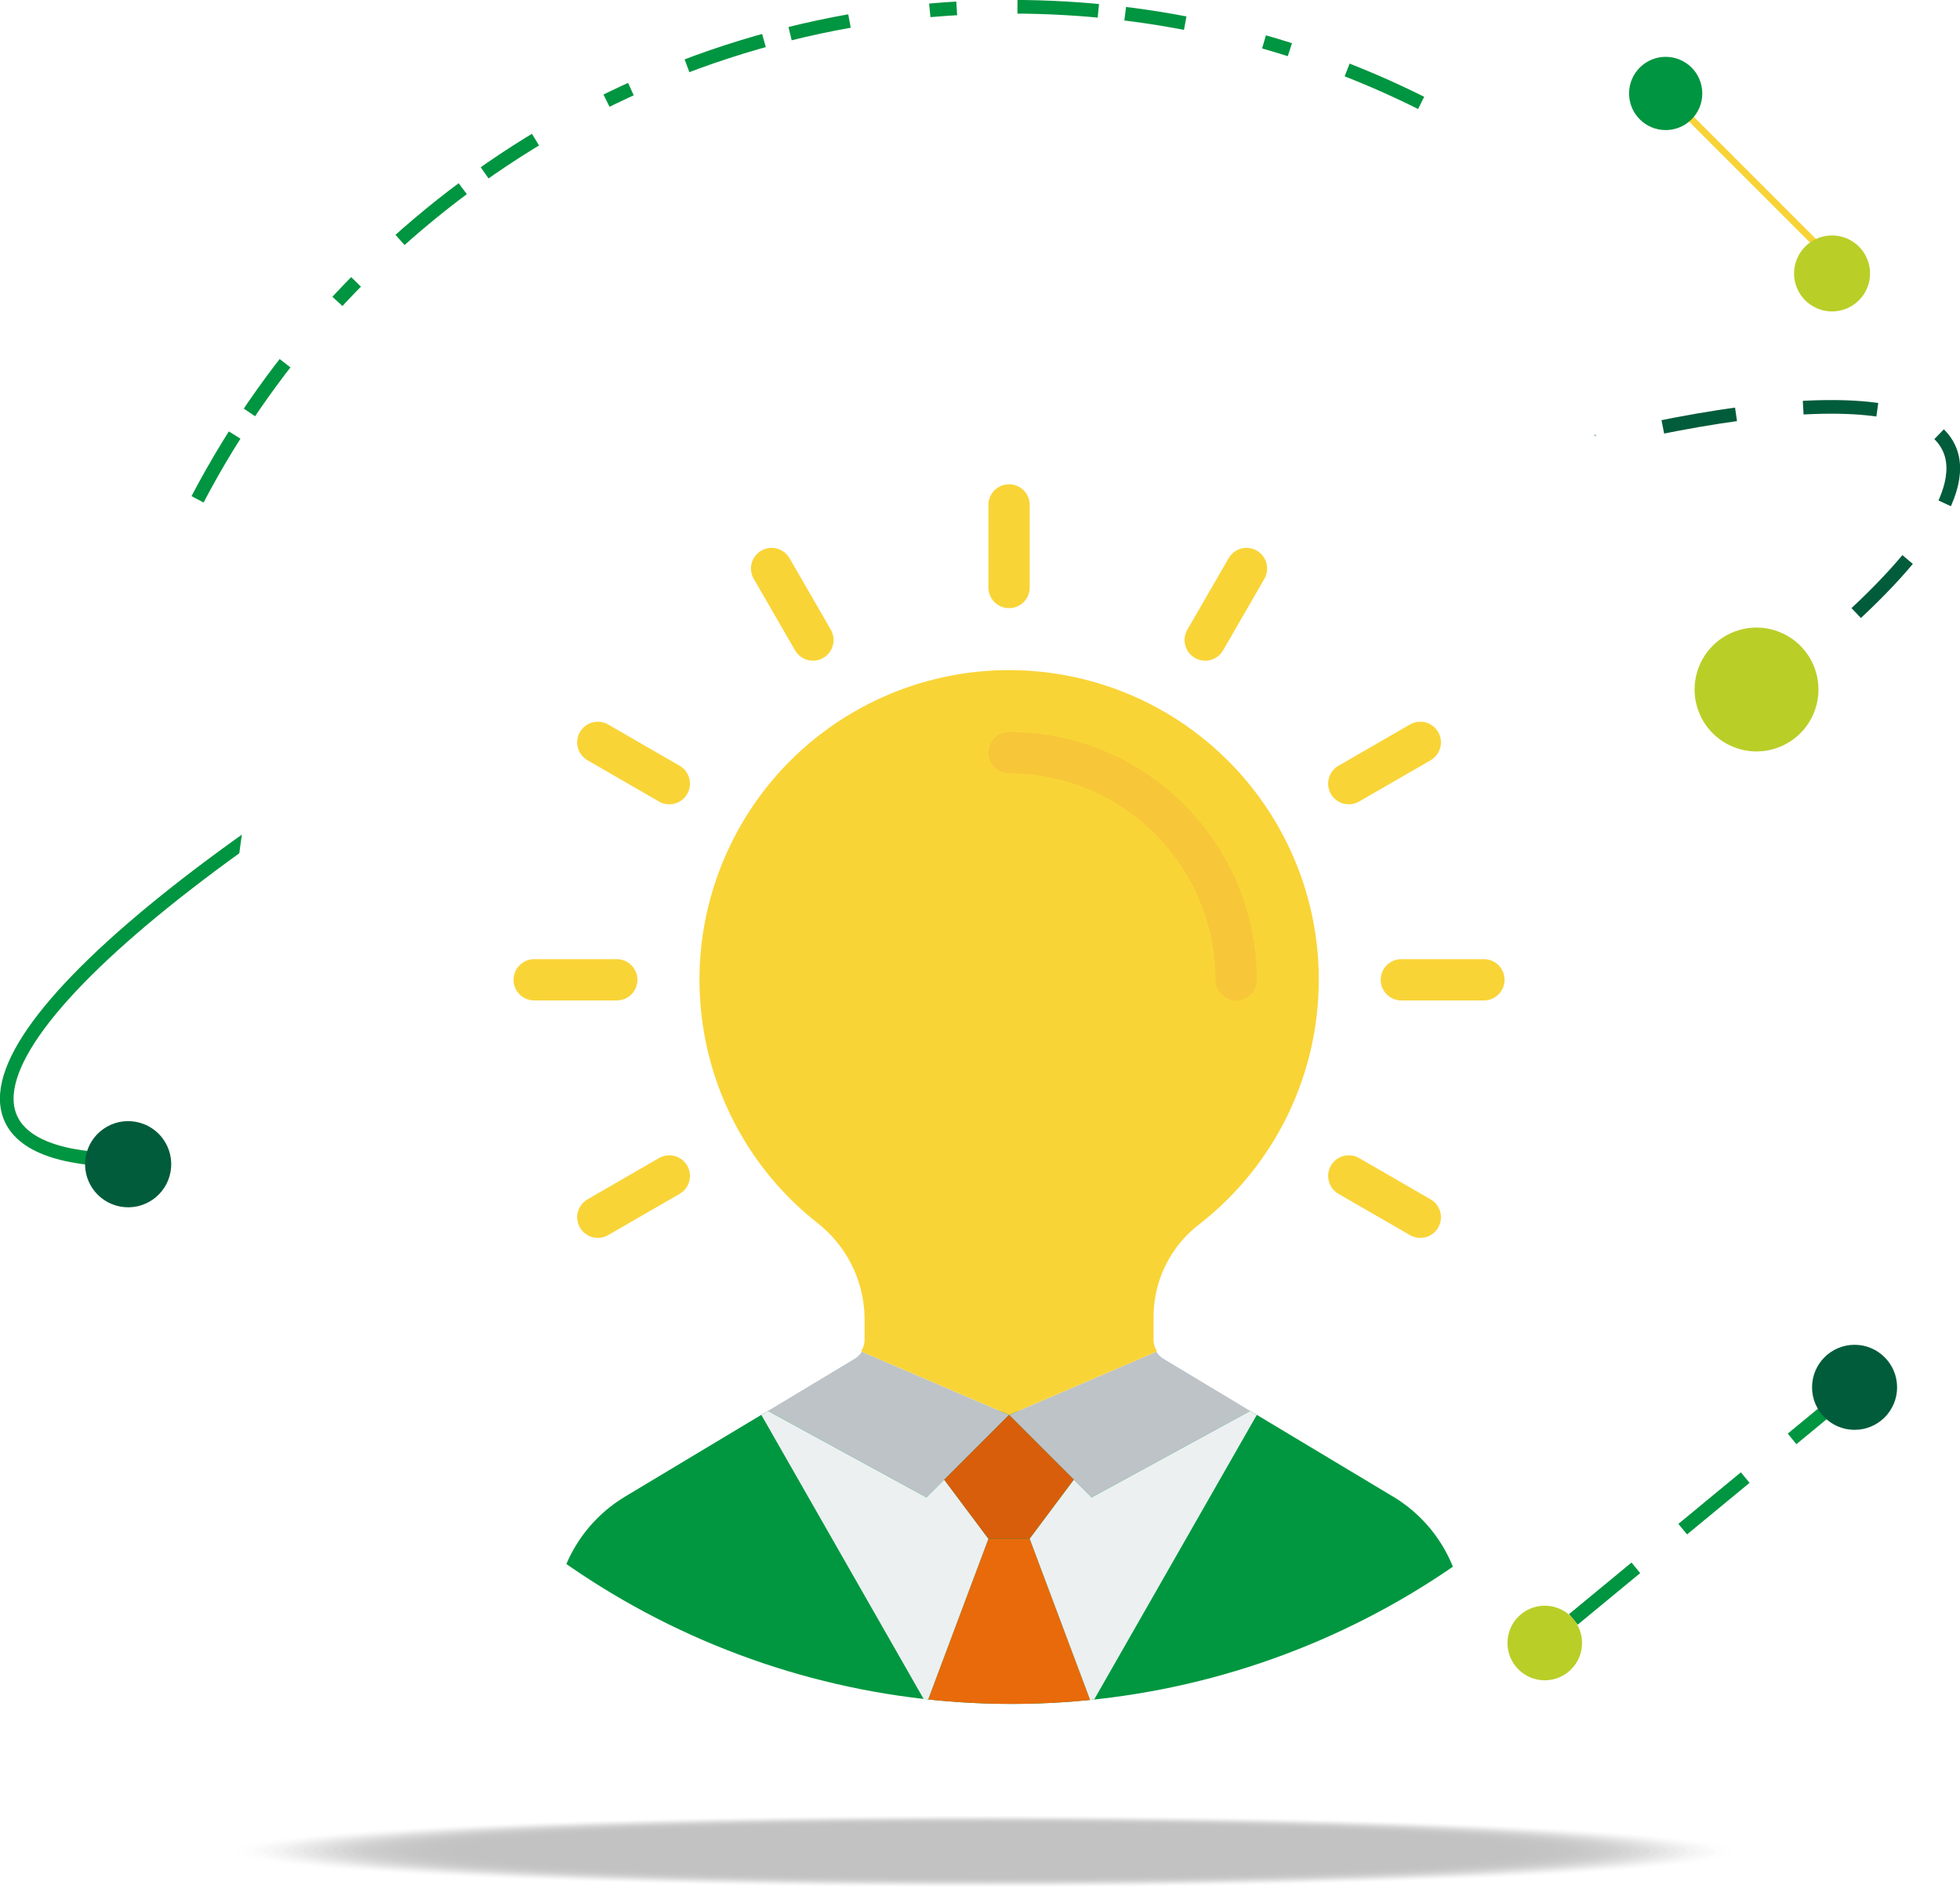 <?xml version="1.0" encoding="UTF-8"?>
<svg id="Capa_1" data-name="Capa 1" xmlns="http://www.w3.org/2000/svg" xmlns:xlink="http://www.w3.org/1999/xlink" viewBox="0 0 1148.75 1106.61">
  <defs>
    <style>
      .cls-1, .cls-2, .cls-3, .cls-4, .cls-5, .cls-6 {
        fill: none;
      }

      .cls-7 {
        fill: #fff;
        filter: url(#drop-shadow-53);
      }

      .cls-2 {
        stroke: #f8d338;
        stroke-width: 3.96px;
      }

      .cls-2, .cls-3, .cls-4, .cls-5, .cls-6 {
        stroke-miterlimit: 10;
      }

      .cls-3 {
        stroke: #015c3b;
        stroke-dasharray: 43.53 39.57;
      }

      .cls-3, .cls-4, .cls-5, .cls-6 {
        stroke-width: 8px;
      }

      .cls-8 {
        fill: #e86a0a;
      }

      .cls-9 {
        fill: #009740;
      }

      .cls-10 {
        fill: #015c3b;
      }

      .cls-4 {
        stroke-dasharray: 47.49 35.61 15.83;
      }

      .cls-4, .cls-5, .cls-6 {
        stroke: #009540;
      }

      .cls-11 {
        fill: #f9d437;
      }

      .cls-12 {
        clip-path: url(#clippath-1);
      }

      .cls-13 {
        fill: #d85e0b;
      }

      .cls-14 {
        fill: #bdc3c7;
      }

      .cls-15 {
        fill: #009540;
      }

      .cls-5 {
        stroke-dasharray: 47.49 35.61;
      }

      .cls-16 {
        opacity: .9;
      }

      .cls-17 {
        opacity: .92;
      }

      .cls-18 {
        opacity: .87;
      }

      .cls-19 {
        opacity: .86;
      }

      .cls-20 {
        opacity: .89;
      }

      .cls-21 {
        opacity: .83;
      }

      .cls-22 {
        opacity: .85;
      }

      .cls-23 {
        opacity: .8;
      }

      .cls-24 {
        opacity: .82;
      }

      .cls-25 {
        opacity: .77;
      }

      .cls-26 {
        opacity: .79;
      }

      .cls-27 {
        opacity: .75;
      }

      .cls-28 {
        opacity: .76;
      }

      .cls-29 {
        opacity: .7;
      }

      .cls-30 {
        opacity: .73;
      }

      .cls-31 {
        opacity: .72;
      }

      .cls-32 {
        opacity: .68;
      }

      .cls-33 {
        opacity: .69;
      }

      .cls-34 {
        opacity: .99;
      }

      .cls-35 {
        opacity: .96;
      }

      .cls-36 {
        opacity: .97;
      }

      .cls-37 {
        opacity: .93;
      }

      .cls-38 {
        opacity: .94;
      }

      .cls-39 {
        opacity: .45;
      }

      .cls-40 {
        opacity: .44;
      }

      .cls-41 {
        opacity: .42;
      }

      .cls-42 {
        opacity: .4;
      }

      .cls-43 {
        opacity: .41;
      }

      .cls-44 {
        opacity: .39;
      }

      .cls-45 {
        opacity: .38;
      }

      .cls-46 {
        opacity: .35;
      }

      .cls-47 {
        opacity: .37;
      }

      .cls-48 {
        opacity: .34;
      }

      .cls-49 {
        opacity: .65;
      }

      .cls-50 {
        opacity: .66;
      }

      .cls-51 {
        opacity: .62;
      }

      .cls-52 {
        opacity: .63;
      }

      .cls-53 {
        opacity: .59;
      }

      .cls-54 {
        opacity: .61;
      }

      .cls-55 {
        opacity: .6;
      }

      .cls-56 {
        opacity: .55;
      }

      .cls-57 {
        opacity: .58;
      }

      .cls-58 {
        opacity: .56;
      }

      .cls-59 {
        opacity: .52;
      }

      .cls-60 {
        opacity: .54;
      }

      .cls-61 {
        opacity: .49;
      }

      .cls-62 {
        opacity: .51;
      }

      .cls-63 {
        opacity: .48;
      }

      .cls-64 {
        opacity: .46;
      }

      .cls-65 {
        opacity: .23;
      }

      .cls-66 {
        opacity: .21;
      }

      .cls-67 {
        opacity: .2;
      }

      .cls-68 {
        opacity: .18;
      }

      .cls-69 {
        opacity: .17;
      }

      .cls-70 {
        opacity: .32;
      }

      .cls-71 {
        opacity: .31;
      }

      .cls-72 {
        opacity: .3;
      }

      .cls-73 {
        opacity: .28;
      }

      .cls-74 {
        opacity: .27;
      }

      .cls-75 {
        opacity: .25;
      }

      .cls-76 {
        opacity: .24;
      }

      .cls-77 {
        opacity: .11;
      }

      .cls-78 {
        opacity: .1;
      }

      .cls-79 {
        opacity: .08;
      }

      .cls-80 {
        opacity: .15;
      }

      .cls-81 {
        opacity: .14;
      }

      .cls-82 {
        opacity: .13;
      }

      .cls-83 {
        opacity: .06;
      }

      .cls-84 {
        opacity: .04;
      }

      .cls-85 {
        opacity: .07;
      }

      .cls-86 {
        opacity: .03;
      }

      .cls-87 {
        opacity: .01;
      }

      .cls-88 {
        fill: #bace28;
      }

      .cls-89 {
        fill: #f7c639;
      }

      .cls-90 {
        opacity: 0;
      }

      .cls-91 {
        fill: #ecf0f1;
      }
    </style>
    <filter id="drop-shadow-53" x="105.97" y="70.45" width="974" height="974" filterUnits="userSpaceOnUse">
      <feOffset dx="0" dy="15"/>
      <feGaussianBlur result="blur" stdDeviation="10"/>
      <feFlood flood-color="#000" flood-opacity=".25"/>
      <feComposite in2="blur" operator="in"/>
      <feComposite in="SourceGraphic"/>
    </filter>
    <clipPath id="clippath-1">
      <circle class="cls-1" cx="592.88" cy="542.36" r="456.23"/>
    </clipPath>
  </defs>
  <g>
    <path class="cls-3" d="M738.87,582.54c254.11-128.03,428.98-264.21,403.46-319.87-20.15-43.95-159.87-26.02-347.17,37.1"/>
    <circle class="cls-10" cx="738.87" cy="582.54" r="26.62" transform="translate(37.54 1209.76) rotate(-80.06)"/>
    <circle class="cls-88" cx="793.85" cy="299.43" r="29.64" transform="translate(5.98 614.27) rotate(-42.45)"/>
  </g>
  <g>
    <path class="cls-6" d="M80.59,679.86c-40.13.74-66.29-6.99-74.16-24.17-25.37-55.35,147.38-190.31,399.15-317.7"/>
    <circle class="cls-10" cx="75.1" cy="682.33" r="25.25" transform="translate(-609.72 635.14) rotate(-79.78)"/>
    <circle class="cls-88" cx="405.58" cy="337.99" r="30.35" transform="translate(-121.81 362.32) rotate(-42.45)"/>
  </g>
  <circle class="cls-7" cx="592.88" cy="542.36" r="456.23"/>
  <g class="cls-55">
    <g class="cls-42">
      <g>
        <path class="cls-90" d="M131.32,1084.86c0,11.92,199.31,21.66,445.17,21.75,245.87.09,445.18-9.51,445.19-21.44,0-11.92-199.31-21.66-445.17-21.74-245.87-.09-445.18,9.51-445.19,21.43Z"/>
        <path class="cls-87" d="M137.08,1084.85c0,11.77,196.8,21.39,439.56,21.47,242.77.08,439.57-9.39,439.58-21.17,0-11.77-196.79-21.39-439.56-21.47-242.77-.08-439.57,9.39-439.58,21.16Z"/>
        <path class="cls-86" d="M142.85,1084.83c0,11.62,194.28,21.11,433.95,21.2,239.67.08,433.96-9.27,433.97-20.9,0-11.62-194.28-21.11-433.95-21.2-239.67-.08-433.96,9.27-433.97,20.89Z"/>
        <path class="cls-84" d="M148.61,1084.81c0,11.47,191.77,20.84,428.34,20.92,236.57.08,428.35-9.15,428.36-20.63,0-11.47-191.77-20.84-428.34-20.92-236.57-.08-428.35,9.15-428.36,20.62Z"/>
        <path class="cls-83" d="M154.38,1084.79c0,11.32,189.26,20.57,422.73,20.65,233.47.08,422.74-9.03,422.75-20.36,0-11.32-189.26-20.57-422.73-20.65-233.47-.08-422.74,9.03-422.75,20.35Z"/>
        <path class="cls-85" d="M160.15,1084.77c0,11.17,186.75,20.29,417.12,20.37,230.37.08,417.13-8.91,417.14-20.08,0-11.17-186.75-20.29-417.12-20.37-230.37-.08-417.13,8.91-417.14,20.08Z"/>
        <path class="cls-79" d="M165.91,1084.76c0,11.02,184.24,20.02,411.51,20.1,227.28.08,411.52-8.79,411.53-19.81,0-11.02-184.24-20.02-411.51-20.1-227.27-.08-411.52,8.79-411.52,19.81Z"/>
        <path class="cls-78" d="M171.68,1084.74c0,10.87,181.73,19.75,405.9,19.83,224.18.08,405.91-8.67,405.91-19.54,0-10.87-181.72-19.75-405.9-19.83-224.18-.08-405.91,8.67-405.91,19.54Z"/>
        <path class="cls-77" d="M177.45,1084.72c0,10.72,179.21,19.48,400.29,19.55,221.08.08,400.3-8.55,400.3-19.27,0-10.72-179.21-19.47-400.29-19.55-221.08-.08-400.3,8.55-400.3,19.27Z"/>
        <path class="cls-82" d="M183.21,1084.7c0,10.57,176.7,19.2,394.68,19.28,217.98.08,394.69-8.43,394.69-19,0-10.57-176.7-19.2-394.68-19.28-217.98-.08-394.69,8.43-394.69,19Z"/>
        <path class="cls-81" d="M188.98,1084.68c0,10.42,174.19,18.93,389.07,19,214.88.07,389.08-8.31,389.08-18.73,0-10.42-174.19-18.93-389.07-19-214.88-.07-389.08,8.31-389.08,18.73Z"/>
        <path class="cls-80" d="M194.74,1084.67c0,10.27,171.68,18.66,383.46,18.73,211.78.07,383.47-8.2,383.47-18.46,0-10.27-171.68-18.66-383.46-18.73-211.78-.07-383.47,8.19-383.47,18.46Z"/>
        <path class="cls-69" d="M200.51,1084.65c0,10.12,169.17,18.38,377.85,18.46,208.68.07,377.86-8.08,377.86-18.19,0-10.12-169.16-18.38-377.85-18.45-208.68-.07-377.86,8.07-377.86,18.19Z"/>
        <path class="cls-68" d="M206.28,1084.63c0,9.97,166.65,18.11,372.24,18.18,205.59.07,372.25-7.96,372.25-17.92,0-9.97-166.65-18.11-372.24-18.18-205.58-.07-372.25,7.95-372.25,17.92Z"/>
        <path class="cls-67" d="M212.04,1084.61c0,9.82,164.14,17.84,366.63,17.91,202.49.07,366.64-7.84,366.64-17.65,0-9.82-164.14-17.84-366.63-17.91-202.49-.07-366.64,7.83-366.64,17.65Z"/>
        <path class="cls-66" d="M217.81,1084.59c0,9.67,161.63,17.57,361.02,17.63,199.39.07,361.03-7.72,361.03-17.38,0-9.67-161.63-17.56-361.02-17.63-199.39-.07-361.03,7.71-361.03,17.38Z"/>
        <path class="cls-65" d="M223.57,1084.58c0,9.52,159.12,17.29,355.41,17.36,196.29.07,355.42-7.6,355.42-17.11,0-9.52-159.12-17.29-355.41-17.36-196.29-.07-355.41,7.59-355.42,17.11Z"/>
        <path class="cls-76" d="M229.34,1084.56c0,9.37,156.61,17.02,349.8,17.09,193.19.07,349.81-7.48,349.81-16.84s-156.61-17.02-349.8-17.08c-193.19-.07-349.8,7.47-349.81,16.84Z"/>
        <path class="cls-75" d="M235.11,1084.54c0,9.22,154.09,16.75,344.19,16.81,190.09.07,344.2-7.36,344.2-16.57s-154.09-16.74-344.19-16.81c-190.09-.07-344.19,7.35-344.2,16.57Z"/>
        <path class="cls-74" d="M240.87,1084.52c0,9.07,151.58,16.47,338.57,16.54,186.99.06,338.58-7.24,338.59-16.3,0-9.07-151.58-16.47-338.58-16.54-186.99-.06-338.58,7.23-338.59,16.3Z"/>
        <path class="cls-73" d="M246.64,1084.5c0,8.92,149.07,16.2,332.96,16.26,183.9.06,332.97-7.12,332.98-16.03,0-8.92-149.07-16.2-332.97-16.26-183.89-.06-332.97,7.11-332.98,16.03Z"/>
        <path class="cls-72" d="M252.41,1084.49c0,8.77,146.56,15.93,327.35,15.99,180.8.06,327.36-7,327.37-15.76,0-8.77-146.56-15.93-327.36-15.99-180.79-.06-327.36,6.99-327.37,15.76Z"/>
        <path class="cls-71" d="M258.17,1084.47c0,8.62,144.05,15.65,321.74,15.72,177.7.06,321.75-6.88,321.76-15.49,0-8.62-144.05-15.65-321.75-15.71-177.7-.06-321.75,6.87-321.75,15.49Z"/>
        <path class="cls-70" d="M263.94,1084.45c0,8.47,141.54,15.38,316.13,15.44,174.6.06,316.14-6.76,316.15-15.22,0-8.47-141.53-15.38-316.13-15.44-174.6-.06-316.14,6.75-316.14,15.22Z"/>
        <path class="cls-48" d="M269.7,1084.43c0,8.32,139.02,15.11,310.52,15.17,171.5.06,310.53-6.64,310.53-14.95,0-8.32-139.02-15.11-310.52-15.17-171.5-.06-310.53,6.63-310.53,14.95Z"/>
        <path class="cls-46" d="M275.47,1084.41c0,8.17,136.51,14.84,304.91,14.89,168.4.06,304.92-6.52,304.92-14.68,0-8.17-136.51-14.83-304.91-14.89-168.4-.06-304.92,6.51-304.92,14.68Z"/>
        <path class="cls-47" d="M281.24,1084.4c0,8.02,134,14.56,299.3,14.62,165.3.06,299.31-6.4,299.31-14.41,0-8.02-134-14.56-299.3-14.62-165.3-.06-299.31,6.39-299.31,14.41Z"/>
        <path class="cls-45" d="M287,1084.38c0,7.87,131.49,14.29,293.69,14.35,162.21.06,293.7-6.28,293.7-14.14,0-7.87-131.49-14.29-293.69-14.34-162.2-.06-293.7,6.27-293.7,14.14Z"/>
        <path class="cls-44" d="M292.77,1084.36c0,7.72,128.98,14.02,288.08,14.07,159.11.06,288.09-6.16,288.09-13.87,0-7.72-128.98-14.01-288.08-14.07-159.1-.06-288.09,6.15-288.09,13.87Z"/>
        <path class="cls-43" d="M298.54,1084.34c0,7.57,126.46,13.74,282.47,13.8,156.01.05,282.48-6.04,282.48-13.6,0-7.56-126.46-13.74-282.47-13.8-156.01-.05-282.48,6.03-282.48,13.6Z"/>
        <path class="cls-41" d="M304.3,1084.32c0,7.41,123.95,13.47,276.86,13.52,152.91.05,276.87-5.92,276.87-13.33,0-7.41-123.95-13.47-276.86-13.52-152.91-.05-276.87,5.91-276.87,13.33Z"/>
        <path class="cls-40" d="M310.07,1084.31c0,7.26,121.44,13.2,271.25,13.25,149.81.05,271.26-5.8,271.26-13.06,0-7.26-121.44-13.2-271.25-13.25-149.81-.05-271.26,5.8-271.26,13.06Z"/>
        <path class="cls-39" d="M315.83,1084.29c0,7.11,118.93,12.93,265.64,12.98,146.71.05,265.65-5.68,265.65-12.79,0-7.11-118.93-12.92-265.64-12.97-146.71-.05-265.65,5.68-265.65,12.79Z"/>
        <path class="cls-64" d="M321.6,1084.27c0,6.96,116.42,12.65,260.03,12.7,143.61.05,260.04-5.56,260.04-12.52,0-6.96-116.42-12.65-260.03-12.7-143.61-.05-260.04,5.56-260.04,12.52Z"/>
        <path class="cls-63" d="M327.37,1084.25c0,6.81,113.9,12.38,254.42,12.43,140.52.05,254.43-5.44,254.43-12.25,0-6.81-113.9-12.38-254.42-12.43-140.51-.05-254.42,5.44-254.43,12.25Z"/>
        <path class="cls-61" d="M333.13,1084.24c0,6.66,111.39,12.11,248.81,12.15,137.42.05,248.82-5.32,248.82-11.98,0-6.66-111.39-12.1-248.81-12.15-137.41-.05-248.81,5.32-248.82,11.98Z"/>
        <path class="cls-62" d="M338.9,1084.22c0,6.51,108.88,11.83,243.2,11.88,134.32.05,243.21-5.2,243.21-11.71,0-6.51-108.88-11.83-243.2-11.88-134.32-.05-243.2,5.2-243.21,11.71Z"/>
        <path class="cls-59" d="M344.67,1084.2c0,6.36,106.37,11.56,237.59,11.61,131.22.05,237.59-5.08,237.6-11.44,0-6.36-106.37-11.56-237.59-11.6-131.22-.05-237.59,5.08-237.59,11.44Z"/>
        <path class="cls-60" d="M350.43,1084.18c0,6.21,103.86,11.29,231.98,11.33,128.12.04,231.98-4.96,231.99-11.17,0-6.21-103.86-11.28-231.98-11.33-128.12-.04-231.98,4.96-231.98,11.17Z"/>
        <path class="cls-56" d="M356.2,1084.16c0,6.06,101.35,11.01,226.37,11.06,125.02.04,226.37-4.84,226.38-10.9,0-6.06-101.35-11.01-226.37-11.06-125.02-.04-226.37,4.84-226.37,10.9Z"/>
        <path class="cls-58" d="M361.96,1084.15c0,5.91,98.83,10.74,220.76,10.78,121.92.04,220.76-4.72,220.77-10.63,0-5.91-98.83-10.74-220.76-10.78-121.92-.04-220.76,4.72-220.76,10.63Z"/>
        <path class="cls-57" d="M367.73,1084.13c0,5.76,96.32,10.47,215.15,10.51,118.83.04,215.15-4.6,215.15-10.36,0-5.76-96.32-10.47-215.15-10.51-118.82-.04-215.15,4.6-215.15,10.36Z"/>
        <path class="cls-53" d="M373.5,1084.11c0,5.61,93.81,10.2,209.53,10.24,115.73.04,209.54-4.48,209.54-10.09,0-5.61-93.81-10.19-209.54-10.23-115.72-.04-209.54,4.48-209.54,10.09Z"/>
        <path class="cls-54" d="M379.26,1084.09c0,5.46,91.3,9.92,203.92,9.96,112.63.04,203.93-4.36,203.93-9.82,0-5.46-91.3-9.92-203.93-9.96-112.63-.04-203.93,4.36-203.93,9.82Z"/>
        <path class="cls-51" d="M385.03,1084.07c0,5.31,88.79,9.65,198.31,9.69,109.53.04,198.32-4.24,198.32-9.55,0-5.31-88.79-9.65-198.32-9.69-109.53-.04-198.32,4.24-198.32,9.55Z"/>
        <path class="cls-52" d="M390.79,1084.06c0,5.16,86.27,9.38,192.7,9.41,106.43.04,192.71-4.12,192.71-9.28,0-5.16-86.27-9.37-192.71-9.41-106.43-.04-192.71,4.12-192.71,9.28Z"/>
        <path class="cls-49" d="M396.56,1084.04c0,5.01,83.76,9.1,187.09,9.14,103.33.04,187.1-4,187.1-9.01,0-5.01-83.76-9.1-187.1-9.14-103.33-.04-187.1,4-187.1,9.01Z"/>
        <path class="cls-50" d="M402.33,1084.02c0,4.86,81.25,8.83,181.48,8.87,100.23.03,181.49-3.88,181.49-8.74,0-4.86-81.25-8.83-181.49-8.86-100.23-.03-181.49,3.88-181.49,8.74Z"/>
        <path class="cls-32" d="M408.09,1084c0,4.71,78.74,8.56,175.87,8.59,97.14.03,175.88-3.76,175.88-8.47,0-4.71-78.74-8.56-175.87-8.59-97.13-.03-175.88,3.76-175.88,8.47Z"/>
        <path class="cls-33" d="M413.86,1083.98c0,4.56,76.23,8.28,170.26,8.32,94.04.03,170.27-3.64,170.27-8.2,0-4.56-76.23-8.28-170.26-8.31-94.03-.03-170.27,3.64-170.27,8.2Z"/>
        <path class="cls-29" d="M419.63,1083.97c0,4.41,73.72,8.01,164.65,8.04,90.94.03,164.66-3.52,164.66-7.93,0-4.41-73.72-8.01-164.65-8.04-90.94-.03-164.66,3.52-164.66,7.93Z"/>
        <path class="cls-31" d="M425.39,1083.95c0,4.26,71.2,7.74,159.04,7.77,87.84.03,159.05-3.4,159.05-7.66,0-4.26-71.2-7.74-159.04-7.77-87.84-.03-159.04,3.4-159.05,7.66Z"/>
        <path class="cls-30" d="M431.16,1083.93c0,4.11,68.69,7.47,153.43,7.5,84.74.03,153.44-3.28,153.44-7.39,0-4.11-68.69-7.46-153.43-7.49-84.74-.03-153.43,3.28-153.44,7.39Z"/>
        <path class="cls-27" d="M436.92,1083.91c0,3.96,66.18,7.19,147.82,7.22,81.64.03,147.83-3.16,147.83-7.12,0-3.96-66.18-7.19-147.82-7.22-81.64-.03-147.82,3.16-147.82,7.12Z"/>
        <path class="cls-28" d="M442.69,1083.89c0,3.81,63.67,6.92,142.21,6.95,78.54.03,142.22-3.04,142.22-6.85,0-3.81-63.67-6.92-142.21-6.94-78.54-.03-142.21,3.04-142.21,6.85Z"/>
        <path class="cls-25" d="M448.46,1083.88c0,3.66,61.16,6.65,136.6,6.67,75.45.03,136.61-2.92,136.61-6.58,0-3.66-61.16-6.64-136.6-6.67-75.44-.03-136.6,2.92-136.6,6.58Z"/>
        <path class="cls-26" d="M454.22,1083.86c0,3.51,58.64,6.37,130.99,6.4,72.35.03,130.99-2.8,131-6.31,0-3.51-58.64-6.37-130.99-6.4-72.34-.03-130.99,2.8-130.99,6.31Z"/>
        <path class="cls-23" d="M459.99,1083.84c0,3.36,56.13,6.1,125.38,6.13,69.25.02,125.38-2.68,125.39-6.04,0-3.36-56.13-6.1-125.38-6.12-69.25-.02-125.38,2.68-125.38,6.04Z"/>
        <path class="cls-24" d="M465.76,1083.82c0,3.21,53.62,5.83,119.77,5.85,66.15.02,119.77-2.56,119.77-5.77,0-3.21-53.62-5.83-119.77-5.85-66.15-.02-119.77,2.56-119.77,5.77Z"/>
        <path class="cls-21" d="M471.52,1083.8c0,3.06,51.11,5.56,114.16,5.58,63.05.02,114.16-2.44,114.16-5.5,0-3.06-51.11-5.55-114.16-5.57-63.05-.02-114.16,2.44-114.16,5.5Z"/>
        <path class="cls-22" d="M477.29,1083.79c0,2.91,48.6,5.28,108.55,5.3,59.95.02,108.55-2.32,108.55-5.23,0-2.91-48.6-5.28-108.55-5.3-59.95-.02-108.55,2.32-108.55,5.22Z"/>
        <path class="cls-19" d="M483.05,1083.77c0,2.76,46.08,5.01,102.94,5.03,56.85.02,102.94-2.2,102.94-4.96,0-2.76-46.09-5.01-102.94-5.03-56.85-.02-102.94,2.2-102.94,4.95Z"/>
        <path class="cls-18" d="M488.82,1083.75c0,2.61,43.57,4.74,97.33,4.76,53.76.02,97.33-2.08,97.33-4.69,0-2.61-43.57-4.73-97.33-4.75-53.75-.02-97.33,2.08-97.33,4.68Z"/>
        <path class="cls-20" d="M494.59,1083.73c0,2.46,41.06,4.46,91.72,4.48,50.66.02,91.72-1.96,91.72-4.42,0-2.45-41.06-4.46-91.72-4.48-50.65-.02-91.72,1.96-91.72,4.41Z"/>
        <path class="cls-16" d="M500.35,1083.71c0,2.31,38.55,4.19,86.1,4.21,47.56.02,86.11-1.84,86.11-4.15,0-2.3-38.55-4.19-86.11-4.2-47.56-.02-86.11,1.84-86.11,4.14Z"/>
        <path class="cls-17" d="M506.12,1083.7c0,2.16,36.04,3.92,80.49,3.93,44.46.02,80.5-1.72,80.5-3.88,0-2.15-36.04-3.91-80.5-3.93-44.46-.02-80.5,1.72-80.5,3.87Z"/>
        <path class="cls-37" d="M511.88,1083.68c0,2.01,33.53,3.64,74.88,3.66,41.36.01,74.89-1.6,74.89-3.61,0-2-33.53-3.64-74.89-3.66-41.36-.01-74.89,1.6-74.89,3.6Z"/>
        <path class="cls-38" d="M517.65,1083.66c0,1.86,31.01,3.37,69.27,3.39,38.26.01,69.28-1.48,69.28-3.34,0-1.85-31.01-3.37-69.28-3.38-38.26-.01-69.28,1.48-69.28,3.33Z"/>
        <path class="cls-35" d="M523.42,1083.64c0,1.71,28.5,3.1,63.66,3.11,35.16.01,63.67-1.36,63.67-3.07,0-1.7-28.5-3.1-63.67-3.11-35.16-.01-63.66,1.36-63.67,3.06Z"/>
        <path class="cls-36" d="M529.18,1083.62c0,1.56,25.99,2.83,58.05,2.84,32.07.01,58.06-1.24,58.06-2.8,0-1.55-25.99-2.82-58.06-2.83-32.06-.01-58.05,1.24-58.05,2.79Z"/>
        <path class="cls-34" d="M534.95,1083.61c0,1.41,23.48,2.55,52.44,2.56,28.97.01,52.45-1.12,52.45-2.53,0-1.4-23.48-2.55-52.45-2.56-28.96-.01-52.44,1.12-52.44,2.52Z"/>
        <path d="M540.72,1083.59c0,1.26,20.97,2.28,46.83,2.29,25.87,0,46.84-1,46.84-2.26,0-1.25-20.97-2.28-46.84-2.29-25.87,0-46.83,1-46.83,2.25Z"/>
      </g>
    </g>
  </g>
  <path class="cls-4" d="M832.93,60.3C760.71,24.27,679.26,3.99,593.07,3.96c-207.29-.07-387.25,117.01-477.29,288.67"/>
  <line class="cls-2" x1="976.25" y1="54.77" x2="1068.47" y2="146.99"/>
  <circle class="cls-88" cx="1073.77" cy="160.26" r="22.27" transform="translate(514.79 1090.96) rotate(-67.5)"/>
  <circle class="cls-15" cx="976.25" cy="54.77" r="21.46"/>
  <line class="cls-5" x1="1086.96" y1="813.05" x2="905.38" y2="962.89"/>
  <circle class="cls-88" cx="905.38" cy="962.89" r="21.86" transform="translate(-139.43 1772.36) rotate(-84.53)"/>
  <circle class="cls-10" cx="1086.96" cy="813.05" r="24.92"/>
  <circle class="cls-88" cx="1029.49" cy="404.08" r="36.29" transform="translate(261.93 1200.31) rotate(-67.48)"/>
  <g class="cls-12">
    <g>
      <path class="cls-9" d="M450.07,826.89l-3.87,2.3-79.86,47.92c-25.51,15.3-41.13,42.86-41.14,72.6v48.89h532.43v-48.89c-.01-29.75-15.63-57.31-41.14-72.6l-79.86-47.92-3.87-2.3h-282.67Z"/>
      <path class="cls-14" d="M591.41,829.19l-48.4,48.4-92.93-50.7,50.7-30.49c1.82-1.03,3.32-2.54,4.36-4.36l1.57.85,84.7,36.3Z"/>
      <path class="cls-14" d="M732.74,826.89l-92.93,50.7-48.4-48.4,84.7-36.3,1.57-.85c1.03,1.82,2.54,3.32,4.36,4.36l50.7,30.49Z"/>
      <polygon class="cls-8" points="639.81 998.6 543 998.6 579.31 901.79 603.51 901.79 639.81 998.6"/>
      <polygon class="cls-91" points="579.31 901.79 543 998.6 446.2 829.19 450.07 826.89 543 877.59 553.41 867.18 579.31 901.79"/>
      <polygon class="cls-13" points="629.4 867.18 603.51 901.79 579.31 901.79 553.41 867.18 591.41 829.19 629.4 867.18"/>
      <polygon class="cls-91" points="736.62 829.19 639.81 998.6 603.51 901.79 629.4 867.18 639.81 877.59 732.74 826.89 736.62 829.19"/>
      <path class="cls-11" d="M772.92,574.22c.02,55.8-25.64,108.51-69.58,142.91-16.94,12.75-27,32.65-27.23,53.85v14.16c-.05,2.33.63,4.61,1.94,6.53l-.36.36-1.57.85-84.7,36.3-84.7-36.3-1.57-.85-.36-.36c1.31-1.92,1.98-4.21,1.94-6.53v-12.71c-.3-21.99-10.64-42.62-28.07-56.03-66.37-52.66-87.48-144.24-50.84-220.64s121.26-117.28,203.88-98.5c82.62,18.78,141.25,92.23,141.26,176.96Z"/>
      <path class="cls-89" d="M724.52,586.32c-6.68,0-12.1-5.42-12.1-12.1-.07-66.8-54.21-120.93-121.01-121.01-6.68,0-12.1-5.42-12.1-12.1s5.42-12.1,12.1-12.1c80.16.09,145.12,65.05,145.21,145.21,0,3.21-1.27,6.29-3.54,8.56-2.27,2.27-5.35,3.54-8.56,3.54Z"/>
      <path class="cls-11" d="M591.41,283.81c-6.68,0-12.1,5.42-12.1,12.1v48.4c0,6.68,5.42,12.1,12.1,12.1s12.1-5.42,12.1-12.1v-48.4c0-6.68-5.42-12.1-12.1-12.1Z"/>
      <path class="cls-11" d="M462.73,327.14c-3.34-5.79-10.74-7.77-16.53-4.43s-7.77,10.74-4.43,16.53l24.2,41.91c2.16,3.75,6.16,6.06,10.48,6.06,4.33,0,8.32-2.31,10.49-6.05,2.16-3.75,2.16-8.36,0-12.11l-24.2-41.92Z"/>
      <path class="cls-11" d="M398.34,448.79l-41.91-24.2c-5.79-3.34-13.19-1.35-16.53,4.43-3.34,5.79-1.36,13.19,4.43,16.53l41.91,24.2c5.79,3.34,13.19,1.35,16.53-4.43,3.34-5.79,1.36-13.19-4.43-16.53Z"/>
      <path class="cls-11" d="M373.59,574.22c0-6.68-5.42-12.1-12.1-12.1h-48.4c-6.68,0-12.1,5.42-12.1,12.1s5.42,12.1,12.1,12.1h48.4c6.68,0,12.1-5.42,12.1-12.1Z"/>
      <path class="cls-11" d="M386.24,678.7l-41.91,24.2c-5.79,3.34-7.77,10.74-4.43,16.53,3.34,5.79,10.74,7.77,16.53,4.43l41.91-24.2c5.79-3.34,7.77-10.74,4.43-16.53-3.34-5.79-10.74-7.77-16.53-4.43Z"/>
      <path class="cls-11" d="M838.49,702.9l-41.91-24.2c-5.79-3.34-13.19-1.35-16.53,4.43-3.34,5.79-1.36,13.19,4.43,16.53l41.91,24.2c5.79,3.34,13.19,1.35,16.53-4.43,3.34-5.79,1.36-13.19-4.43-16.53Z"/>
      <path class="cls-11" d="M869.72,562.12h-48.4c-6.68,0-12.1,5.42-12.1,12.1s5.42,12.1,12.1,12.1h48.4c6.68,0,12.1-5.42,12.1-12.1s-5.42-12.1-12.1-12.1Z"/>
      <path class="cls-11" d="M790.53,471.37c2.12,0,4.2-.56,6.04-1.62l41.91-24.2c3.75-2.16,6.06-6.16,6.06-10.48,0-4.33-2.31-8.32-6.05-10.49-3.75-2.16-8.36-2.16-12.11,0l-41.91,24.2c-4.75,2.74-7.06,8.33-5.64,13.62,1.42,5.3,6.22,8.97,11.7,8.96Z"/>
      <path class="cls-11" d="M736.62,322.71c-2.78-1.61-6.08-2.04-9.18-1.21-3.1.83-5.74,2.86-7.35,5.64l-24.2,41.91c-3.34,5.79-1.35,13.19,4.43,16.53,5.79,3.34,13.19,1.36,16.53-4.43l24.2-41.91c3.34-5.79,1.36-13.19-4.43-16.53Z"/>
    </g>
  </g>
</svg>